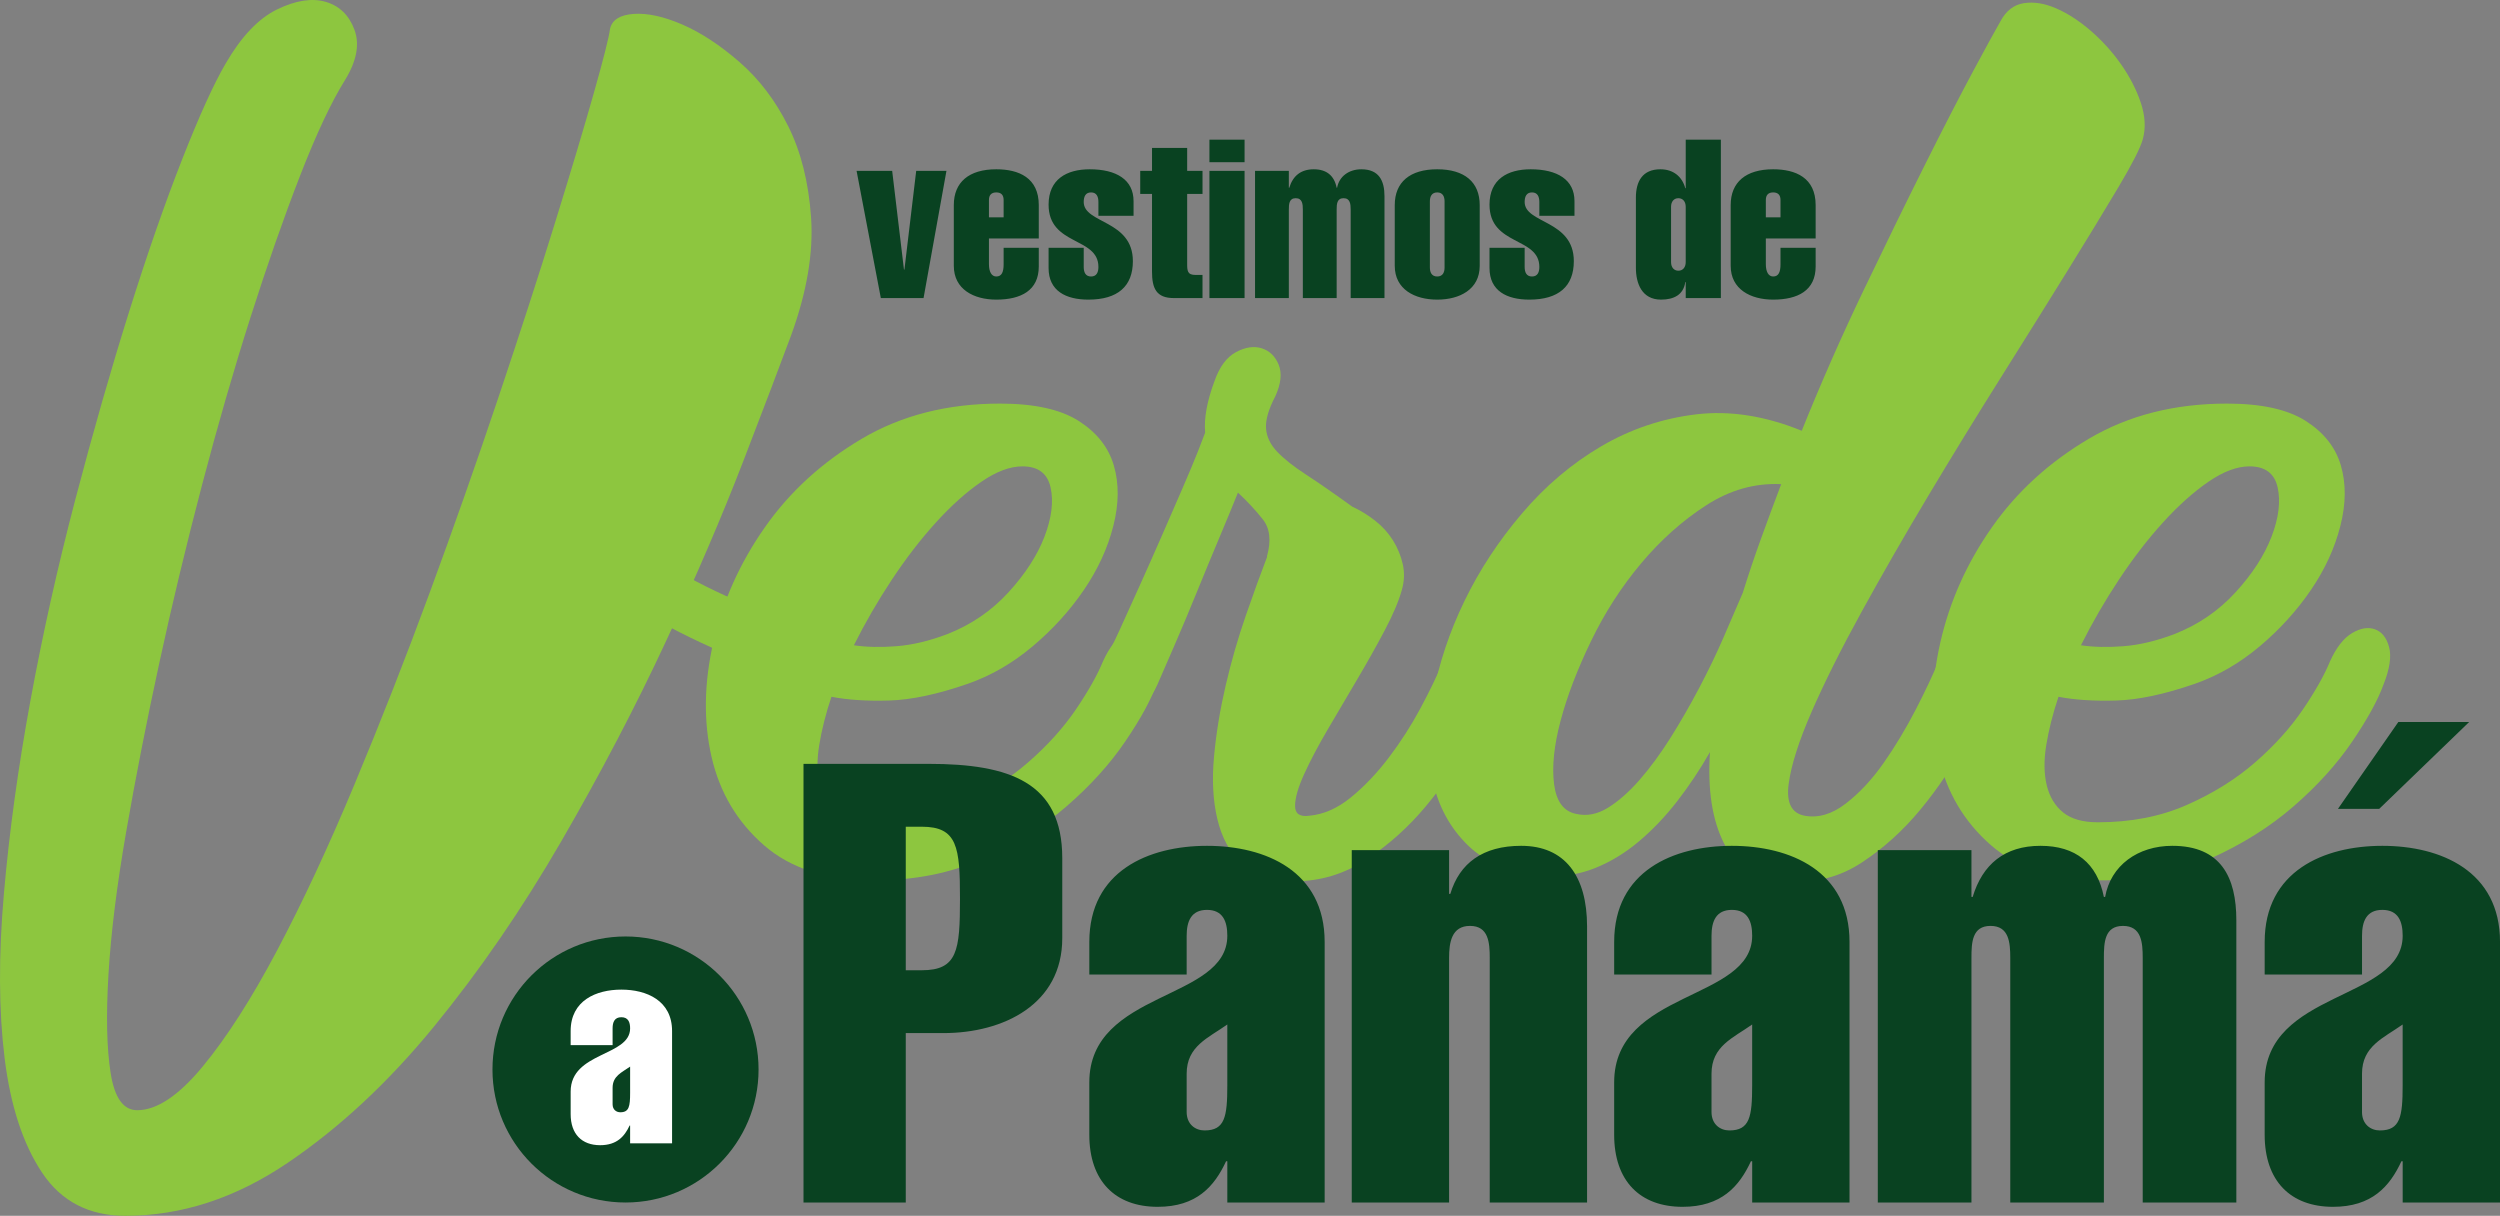 <svg xmlns="http://www.w3.org/2000/svg" width="337.705" height="164.23" viewBox="0 0 337.705 164.23">
  <rect x="0" y="0" width="337.705" height="164.23" fill="#808080" stroke="none"/>
  <path fill="#8DC63F" d="M46.588 10.841c-1.859 2.988-3.881 7.303-6.068 12.934-2.19 5.637-4.414 11.988-6.667 19.047-2.257 7.064-4.445 14.635-6.567 22.713-2.122 8.081-4.046 16.092-5.77 24.037-1.724 7.945-3.217 15.55-4.476 22.813-1.261 7.269-2.058 13.683-2.388 19.252-.333 5.568-.233 10.014.299 13.342.527 3.329 1.722 4.991 3.581 4.991 2.651 0 5.602-1.97 8.855-5.909 3.249-3.938 6.597-9.166 10.048-15.685 3.447-6.518 6.929-13.986 10.445-22.406 3.513-8.418 6.896-17.04 10.148-25.871 3.249-8.824 6.333-17.586 9.252-26.275 2.916-8.691 5.473-16.568 7.66-23.629 2.19-7.061 3.945-12.937 5.273-17.621 1.325-4.686 2.054-7.569 2.188-8.66.265-1.22 1.324-1.898 3.185-2.035 1.855-.133 4.044.343 6.565 1.426 2.518 1.089 5.105 2.784 7.761 5.093 2.652 2.31 4.84 5.194 6.566 8.657 1.723 3.463 2.752 7.571 3.084 12.324.329 4.756-.566 10.051-2.686 15.889-1.462 3.941-3.615 9.609-6.467 17.009-2.853 7.403-6.335 15.517-10.446 24.342-4.113 8.831-8.823 17.825-14.126 26.992-5.308 9.165-11.045 17.518-17.212 25.054-6.17 7.538-12.769 13.683-19.799 18.435-7.032 4.754-14.325 7.132-21.886 7.132-4.91 0-8.656-1.936-11.243-5.807-2.587-3.871-4.278-9.031-5.074-15.481-.796-6.45-.83-13.853-.099-22.204.726-8.353 1.921-17.041 3.581-26.074 1.658-9.029 3.682-18.096 6.068-27.194 2.389-9.095 4.808-17.548 7.264-25.359 2.453-7.807 4.841-14.666 7.163-20.575 2.319-5.905 4.277-10.215 5.869-12.934 2.121-3.667 4.443-6.111 6.966-7.334C39.953.047 42.141-.291 44 .25c1.856.543 3.15 1.803 3.88 3.768.729 1.972.3 4.247-1.292 6.823z"/>
  <g fill="#8DC63F">
    <path d="M130.782 92.351c-4.133 1.438-7.697 2.195-10.691 2.277-2.995.087-5.59-.082-7.781-.506-.76 2.278-1.31 4.45-1.646 6.517-.338 2.066-.316 3.88.065 5.44.378 1.561 1.116 2.783 2.214 3.669 1.095.886 2.656 1.328 4.681 1.328 4.469 0 8.478-.778 12.02-2.342 3.543-1.559 6.622-3.476 9.236-5.754 2.615-2.277 4.765-4.662 6.454-7.148 1.686-2.488 2.91-4.662 3.669-6.517.841-1.856 1.835-3.12 2.973-3.797 1.139-.675 2.171-.843 3.099-.506.928.337 1.56 1.14 1.898 2.405.336 1.264.082 2.953-.76 5.061-.757 2.108-2.172 4.679-4.237 7.716-2.068 3.04-4.703 5.949-7.908 8.73-3.206 2.785-6.98 5.147-11.325 7.088-4.345 1.941-9.216 2.909-14.614 2.909-6.326 0-11.304-1.581-14.93-4.745-3.628-3.163-5.991-7.149-7.086-11.959-1.094-4.807-1.012-9.972.254-15.497 1.266-5.526 3.584-10.691 6.959-15.499 3.372-4.811 7.738-8.795 13.095-11.959 5.356-3.162 11.578-4.744 18.663-4.744 4.638 0 8.181.782 10.628 2.342 2.446 1.562 4.027 3.562 4.745 6.01.716 2.447.697 5.168-.063 8.16-.758 2.996-2.088 5.885-3.985 8.668-1.898 2.783-4.199 5.314-6.896 7.592-2.701 2.276-5.612 3.967-8.731 5.061zm-2.784-6.706c3.205-1.266 5.947-3.141 8.224-5.63 2.278-2.486 3.9-4.998 4.872-7.527.968-2.531 1.243-4.746.821-6.644-.422-1.898-1.688-2.847-3.796-2.847-1.688 0-3.542.695-5.566 2.089-2.025 1.39-4.072 3.223-6.137 5.503-2.068 2.277-4.049 4.852-5.946 7.718-1.898 2.868-3.607 5.82-5.125 8.857 1.685.254 3.605.295 5.757.126 2.152-.166 4.449-.716 6.896-1.645z"/>
    <path d="M189.362 79.699c-.421 1.518-1.199 3.351-2.337 5.502-1.14 2.152-2.385 4.365-3.734 6.645-1.352 2.277-2.679 4.534-3.985 6.769-1.309 2.236-2.362 4.239-3.163 6.01-.802 1.771-1.202 3.185-1.202 4.239 0 1.056.632 1.499 1.897 1.328 1.938-.168 3.818-.989 5.631-2.468 1.812-1.474 3.523-3.269 5.124-5.377 1.601-2.107 3.036-4.344 4.302-6.704 1.266-2.361 2.279-4.472 3.037-6.326.843-1.856 1.833-3.12 2.973-3.797 1.141-.675 2.171-.843 3.1-.506.927.337 1.562 1.14 1.899 2.405.335 1.264.084 2.953-.76 5.061-.76 2.108-1.961 4.679-3.606 7.716-1.645 3.04-3.627 5.949-5.948 8.73-2.32 2.785-4.976 5.168-7.97 7.152-2.994 1.981-6.263 2.971-9.806 2.971-3.121 0-5.485-.78-7.086-2.339-1.605-1.562-2.701-3.587-3.289-6.075-.591-2.488-.74-5.312-.443-8.476.294-3.163.822-6.369 1.582-9.618.759-3.245 1.663-6.388 2.72-9.425 1.054-3.037 2.002-5.651 2.848-7.847v-.125c.589-2.108.398-3.775-.57-4.997-.97-1.222-2.087-2.427-3.353-3.606-.676 1.688-1.518 3.732-2.531 6.136-1.012 2.403-2.023 4.853-3.036 7.339-1.012 2.489-2.004 4.852-2.975 7.086-.97 2.235-1.75 4.027-2.339 5.378-.845 1.854-1.857 3.035-3.037 3.541-1.183.506-2.214.506-3.1 0-.887-.506-1.499-1.368-1.836-2.593-.335-1.223-.083-2.596.76-4.111.588-1.014 1.307-2.446 2.151-4.303.841-1.856 1.749-3.861 2.72-6.011.969-2.151 1.962-4.384 2.975-6.706 1.012-2.318 1.938-4.447 2.782-6.389.843-1.939 1.538-3.607 2.088-4.996.548-1.394.864-2.218.949-2.47-.171-1.938.252-4.257 1.264-6.96.675-1.939 1.646-3.246 2.913-3.921 1.264-.673 2.422-.843 3.478-.508 1.055.339 1.811 1.075 2.279 2.215.462 1.138.315 2.552-.442 4.239-.931 1.771-1.352 3.225-1.266 4.365.083 1.14.589 2.194 1.516 3.162.928.971 2.236 2.008 3.925 3.1 1.685 1.099 3.752 2.531 6.199 4.303 1.096.506 2.131 1.139 3.101 1.9.969.758 1.77 1.643 2.403 2.654.632 1.012 1.073 2.088 1.328 3.229.253 1.137.209 2.299-.13 3.479z"/>
    <path d="M270.214 2.896c.758-1.433 1.813-2.256 3.163-2.467 1.349-.209 2.802.019 4.365.697 1.561.676 3.12 1.687 4.683 3.035 1.559 1.351 2.93 2.868 4.111 4.555 1.181 1.689 2.066 3.416 2.657 5.189.591 1.77.675 3.417.254 4.932-.339 1.184-1.437 3.336-3.291 6.455-1.856 3.122-4.155 6.894-6.895 11.323-2.744 4.429-5.759 9.261-9.048 14.488-3.289 5.231-6.539 10.524-9.743 15.88-3.206 5.357-6.198 10.564-8.982 15.624-2.785 5.061-5.04 9.576-6.771 13.538-1.729 3.969-2.763 7.212-3.1 9.744-.338 2.531.38 3.964 2.152 4.301 1.854.338 3.707-.209 5.566-1.646 1.854-1.43 3.562-3.266 5.124-5.502 1.562-2.234 2.992-4.619 4.302-7.15 1.309-2.529 2.341-4.722 3.101-6.576.84-1.856 1.833-3.12 2.974-3.797 1.138-.675 2.17-.843 3.1-.506.927.337 1.56 1.14 1.899 2.405.334 1.264.08 2.953-.763 5.061-.758 2.108-1.959 4.723-3.603 7.842-1.648 3.122-3.651 6.12-6.013 8.986-2.36 2.868-5.02 5.271-7.97 7.21-2.953 1.94-6.2 2.783-9.743 2.531-4.302-.252-7.256-1.959-8.858-5.122-1.603-3.163-2.236-7.279-1.898-12.34-1.351 2.364-2.827 4.578-4.429 6.645-1.603 2.067-3.332 3.88-5.187 5.44-1.857 1.562-3.839 2.764-5.947 3.605-2.107.845-4.344 1.181-6.706 1.012-4.472-.334-7.929-1.685-10.375-4.049-2.446-2.358-4.047-5.292-4.809-8.792-.759-3.5-.737-7.379.064-11.644.804-4.255 2.214-8.475 4.239-12.652 2.023-4.174 4.618-8.116 7.781-11.826 3.164-3.713 6.728-6.728 10.691-9.048 3.965-2.321 8.225-3.752 12.779-4.304 4.557-.547 9.32.19 14.296 2.214 2.616-6.493 5.399-12.819 8.354-18.978 2.95-6.156 5.692-11.767 8.224-16.827 2.529-5.061 4.723-9.32 6.578-12.78 1.859-3.458 3.083-5.694 3.674-6.706zm-57.318 107.043c1.436.339 2.866.062 4.304-.822 1.433-.886 2.866-2.151 4.301-3.795 1.435-1.647 2.824-3.545 4.177-5.694 1.348-2.151 2.635-4.386 3.856-6.708 1.223-2.317 2.321-4.594 3.291-6.83.969-2.234 1.836-4.239 2.594-6.011.76-2.444 1.581-4.892 2.47-7.341.884-2.442 1.79-4.889 2.72-7.338-3.546-.167-6.917.781-10.122 2.85-3.207 2.066-6.138 4.679-8.796 7.842-2.657 3.163-4.914 6.665-6.769 10.504-1.855 3.84-3.227 7.422-4.112 10.753-.887 3.335-1.181 6.18-.887 8.542.296 2.361 1.287 3.714 2.973 4.048z"/>
    <path d="M296.533 92.351c-4.134 1.438-7.697 2.195-10.693 2.277-2.994.087-5.587-.082-7.779-.506-.758 2.278-1.31 4.45-1.647 6.517-.336 2.066-.314 3.88.065 5.44.38 1.561 1.117 2.783 2.214 3.669 1.096.886 2.659 1.328 4.683 1.328 4.47 0 8.478-.778 12.018-2.342 3.543-1.559 6.622-3.476 9.237-5.754 2.612-2.277 4.764-4.662 6.453-7.148 1.687-2.488 2.911-4.662 3.669-6.517.842-1.856 1.833-3.12 2.973-3.797 1.139-.675 2.17-.843 3.102-.506.927.337 1.559 1.14 1.897 2.405.334 1.264.083 2.953-.758 5.061-.762 2.108-2.176 4.679-4.241 7.716-2.068 3.04-4.701 5.949-7.907 8.73-3.207 2.785-6.981 5.147-11.323 7.088-4.345 1.941-9.217 2.909-14.614 2.909-6.326 0-11.305-1.581-14.931-4.745-3.628-3.163-5.989-7.149-7.086-11.959-1.094-4.807-1.012-9.972.254-15.497 1.266-5.526 3.582-10.691 6.958-15.499 3.374-4.811 7.739-8.795 13.097-11.959 5.357-3.162 11.577-4.744 18.662-4.744 4.639 0 8.182.782 10.629 2.342 2.444 1.562 4.028 3.562 4.744 6.01.715 2.447.696 5.168-.063 8.16-.758 2.996-2.088 5.885-3.985 8.668-1.899 2.783-4.195 5.314-6.896 7.592-2.701 2.276-5.614 3.967-8.732 5.061zm-2.783-6.706c3.205-1.266 5.946-3.141 8.224-5.63 2.278-2.486 3.903-4.998 4.873-7.527.969-2.531 1.241-4.746.822-6.644-.426-1.898-1.691-2.847-3.795-2.847-1.691 0-3.543.695-5.569 2.089-2.023 1.39-4.069 3.223-6.137 5.503-2.068 2.277-4.05 4.852-5.945 7.718-1.898 2.868-3.605 5.82-5.125 8.857 1.685.254 3.607.295 5.759.126 2.148-.166 4.445-.716 6.893-1.645z"/>
  </g>
  <path fill="#094221" d="M102.468 144.471c0-9.925-8.047-17.971-17.968-17.971-9.931 0-17.976 8.046-17.976 17.971 0 9.919 8.044 17.966 17.976 17.966 9.921 0 17.968-8.047 17.968-17.966z"/>
  <g fill="#094221">
    <path d="M115.708 23.078h4.808l1.594 13.34h.061l1.591-13.34h4.087l-3.094 17.187h-5.77l-3.277-17.187zM133.589 32.212v3.485c0 1.021.361 1.652.992 1.652.751 0 .991-.631.991-1.652v-2.224h4.748v2.524c0 3.244-2.404 4.477-5.739 4.477-3.035 0-5.739-1.383-5.739-4.568v-8.201c0-3.096 2.043-4.838 5.739-4.838 3.034 0 5.739 1.14 5.739 4.838v4.507h-6.731zm1.983-2.856v-2.343c0-.662-.33-1.021-.991-1.021s-.992.359-.992 1.021v2.343h1.983zM148.376 29.146v-1.861c0-.723-.242-1.293-.993-1.293s-.992.57-.992 1.293c0 2.943 6.64 2.402 6.64 7.991 0 3.396-2.041 5.198-6.008 5.198-3.036 0-5.379-1.172-5.379-4.268v-2.733h4.747v2.583c0 .723.242 1.293.992 1.293s.993-.57.993-1.293c0-4.086-6.731-2.824-6.731-8.414 0-3.424 2.432-4.775 5.559-4.775 3.605 0 5.919 1.412 5.919 4.297v1.983h-4.747zM154.024 26.201v-3.123h1.592v-3.096h4.748v3.096h2.074v3.123h-2.074v9.377c0 1.02.031 1.562 1.142 1.562h.932v3.124h-3.876c-2.374 0-2.946-1.323-2.946-3.576V26.201h-1.592zM163.372 21.906v-3.037h4.747v3.037h-4.747zm0 18.358V23.078h4.747v17.187h-4.747zM174.098 25.361h.062c.479-1.594 1.561-2.494 3.304-2.494 1.714 0 2.765.84 3.095 2.494h.059c.274-1.532 1.595-2.494 3.275-2.494 2.374 0 3.126 1.529 3.126 3.634v13.764h-4.567V28.334c0-.752-.06-1.561-.962-1.561-.9 0-.932.809-.932 1.561v11.931h-4.567V28.334c0-.752-.06-1.561-.962-1.561-.9 0-.931.809-.931 1.561v11.931h-4.565V23.078h4.565v2.283zM199.883 35.906c0 3.186-2.703 4.568-5.74 4.568-3.035 0-5.737-1.383-5.737-4.568v-8.201c0-3.096 2.044-4.838 5.737-4.838 3.698 0 5.74 1.742 5.74 4.838v8.201zm-6.732.243c0 .63.241 1.2.991 1.2.752 0 .993-.57.993-1.2v-8.957c0-.63-.241-1.2-.993-1.2-.75 0-.991.57-.991 1.2v8.957zM207.937 29.146v-1.861c0-.723-.241-1.293-.993-1.293-.75 0-.991.57-.991 1.293 0 2.943 6.642 2.402 6.642 7.991 0 3.396-2.044 5.198-6.01 5.198-3.033 0-5.379-1.172-5.379-4.268v-2.733h4.747v2.583c0 .723.241 1.293.991 1.293.752 0 .993-.57.993-1.293 0-4.086-6.732-2.824-6.732-8.414 0-3.424 2.435-4.775 5.559-4.775 3.607 0 5.92 1.412 5.92 4.297v1.983h-4.747zM227.711 38.1h-.06c-.239 1.714-1.532 2.374-3.274 2.374-2.614 0-3.396-2.223-3.396-4.296v-9.496c0-2.192.902-3.815 3.308-3.815 1.743 0 2.942.99 3.363 2.554h.06v-6.552h4.747v21.396h-4.747V38.1zm-1.982-2.702c0 .751.419 1.17.99 1.17s.991-.419.991-1.17v-7.454c0-.752-.42-1.171-.991-1.171s-.99.419-.99 1.171v7.454zM238.533 32.212v3.485c0 1.021.358 1.652.99 1.652.752 0 .991-.631.991-1.652v-2.224h4.747v2.524c0 3.244-2.401 4.477-5.738 4.477-3.033 0-5.739-1.383-5.739-4.568v-8.201c0-3.096 2.044-4.838 5.739-4.838 3.035 0 5.738 1.14 5.738 4.838v4.507h-6.728zm1.981-2.856v-2.343c0-.662-.33-1.021-.991-1.021-.66 0-.99.359-.99 1.021v2.343h1.981z"/>
  </g>
  <path fill="#FFF" d="M85.118 152.042h-.071c-.683 1.47-1.721 2.653-3.981 2.653-2.475 0-3.98-1.508-3.98-4.196v-3.047c0-5.382 8.032-4.735 8.032-8.536 0-.826-.251-1.508-1.183-1.508s-1.184.682-1.184 1.508v2.259h-5.666v-1.899c0-4.126 3.442-5.596 6.85-5.596 3.407 0 6.85 1.47 6.85 5.596v15.169h-5.667v-2.403zm-2.367-2.869c0 .716.502 1.075 1.041 1.075 1.183 0 1.326-.791 1.326-2.62v-3.549c-1.112.788-2.367 1.253-2.367 2.867v2.227z"/>
  <g fill="#094221">
    <path d="M108.538 162.437v-59.254h16.895c10.984 0 18.06 2.498 18.06 12.733v10.819c0 8.905-7.906 12.817-16.062 12.817h-5.077v22.884h-13.816zm13.815-31.374h2.164c4.826 0 5.16-2.663 5.16-9.654 0-6.987-.334-9.735-5.16-9.735h-2.164v19.389zM165.788 156.863h-.167c-1.58 3.412-3.995 6.156-9.238 6.156-5.742 0-9.237-3.493-9.237-9.735v-7.073c0-12.483 18.642-10.984 18.642-19.806 0-1.916-.582-3.497-2.746-3.497-2.163 0-2.746 1.581-2.746 3.497v5.24h-13.149v-4.41c0-9.569 7.989-12.98 15.895-12.98 7.905 0 15.895 3.411 15.895 12.98v35.202h-13.149v-5.574zm-5.492-6.657c0 1.662 1.165 2.496 2.414 2.496 2.746 0 3.078-1.831 3.078-6.076v-8.236c-2.58 1.829-5.492 2.911-5.492 6.656v5.16zM195.745 120.744h.167c1.247-4.16 4.411-6.489 9.568-6.489 5.909 0 8.905 4.076 8.905 10.899v37.283h-13.148v-33.038c0-2.081-.168-4.326-2.664-4.326s-2.828 2.245-2.828 4.326v33.038h-13.148v-47.601h13.148v5.908zM236.686 156.863h-.167c-1.582 3.412-3.995 6.156-9.237 6.156-5.742 0-9.238-3.493-9.238-9.735v-7.073c0-12.483 18.643-10.984 18.643-19.806 0-1.916-.582-3.497-2.748-3.497-2.161 0-2.744 1.581-2.744 3.497v5.24h-13.15v-4.41c0-9.569 7.99-12.98 15.895-12.98 7.908 0 15.896 3.411 15.896 12.98v35.202h-13.148v-5.574zm-5.492-6.657c0 1.662 1.165 2.496 2.412 2.496 2.746 0 3.08-1.831 3.08-6.076v-8.236c-2.581 1.829-5.492 2.911-5.492 6.656v5.16zM266.307 121.161h.165c1.332-4.41 4.328-6.906 9.155-6.906 4.743 0 7.656 2.329 8.57 6.906h.168c.749-4.243 4.41-6.906 9.072-6.906 6.572 0 8.653 4.243 8.653 10.069v38.113h-12.648v-33.038c0-2.081-.168-4.326-2.664-4.326s-2.581 2.245-2.581 4.326v33.038H271.55v-33.038c0-2.081-.165-4.326-2.663-4.326-2.499 0-2.579 2.245-2.579 4.326v33.038h-12.65v-47.601h12.65v6.325zM324.556 156.863h-.167c-1.581 3.412-3.995 6.156-9.237 6.156-5.742 0-9.237-3.493-9.237-9.735v-7.073c0-12.483 18.642-10.984 18.642-19.806 0-1.916-.582-3.497-2.748-3.497-2.161 0-2.743 1.581-2.743 3.497v5.24h-13.15v-4.41c0-9.569 7.99-12.98 15.894-12.98 7.908 0 15.897 3.411 15.897 12.98v35.202h-13.149v-5.574zm-8.738-47.604l8.155-11.733h9.57l-12.151 11.733h-5.574zm3.246 40.947c0 1.662 1.164 2.496 2.411 2.496 2.746 0 3.08-1.831 3.08-6.076v-8.236c-2.58 1.829-5.491 2.911-5.491 6.656v5.16z"/>
  </g>
  <path fill="#8DC63F" d="M83.317 75.819c5.93 5.011 14.592 8.659 21.435 11.398M80.761 78.375c6.864 5.575 14.886 9.055 23.03 12.327 4.328 1.74 6.19-5.255 1.921-6.971-6.897-2.772-14.019-5.739-19.838-10.466-3.586-2.914-8.733 2.172-5.113 5.11z"/>
</svg>
